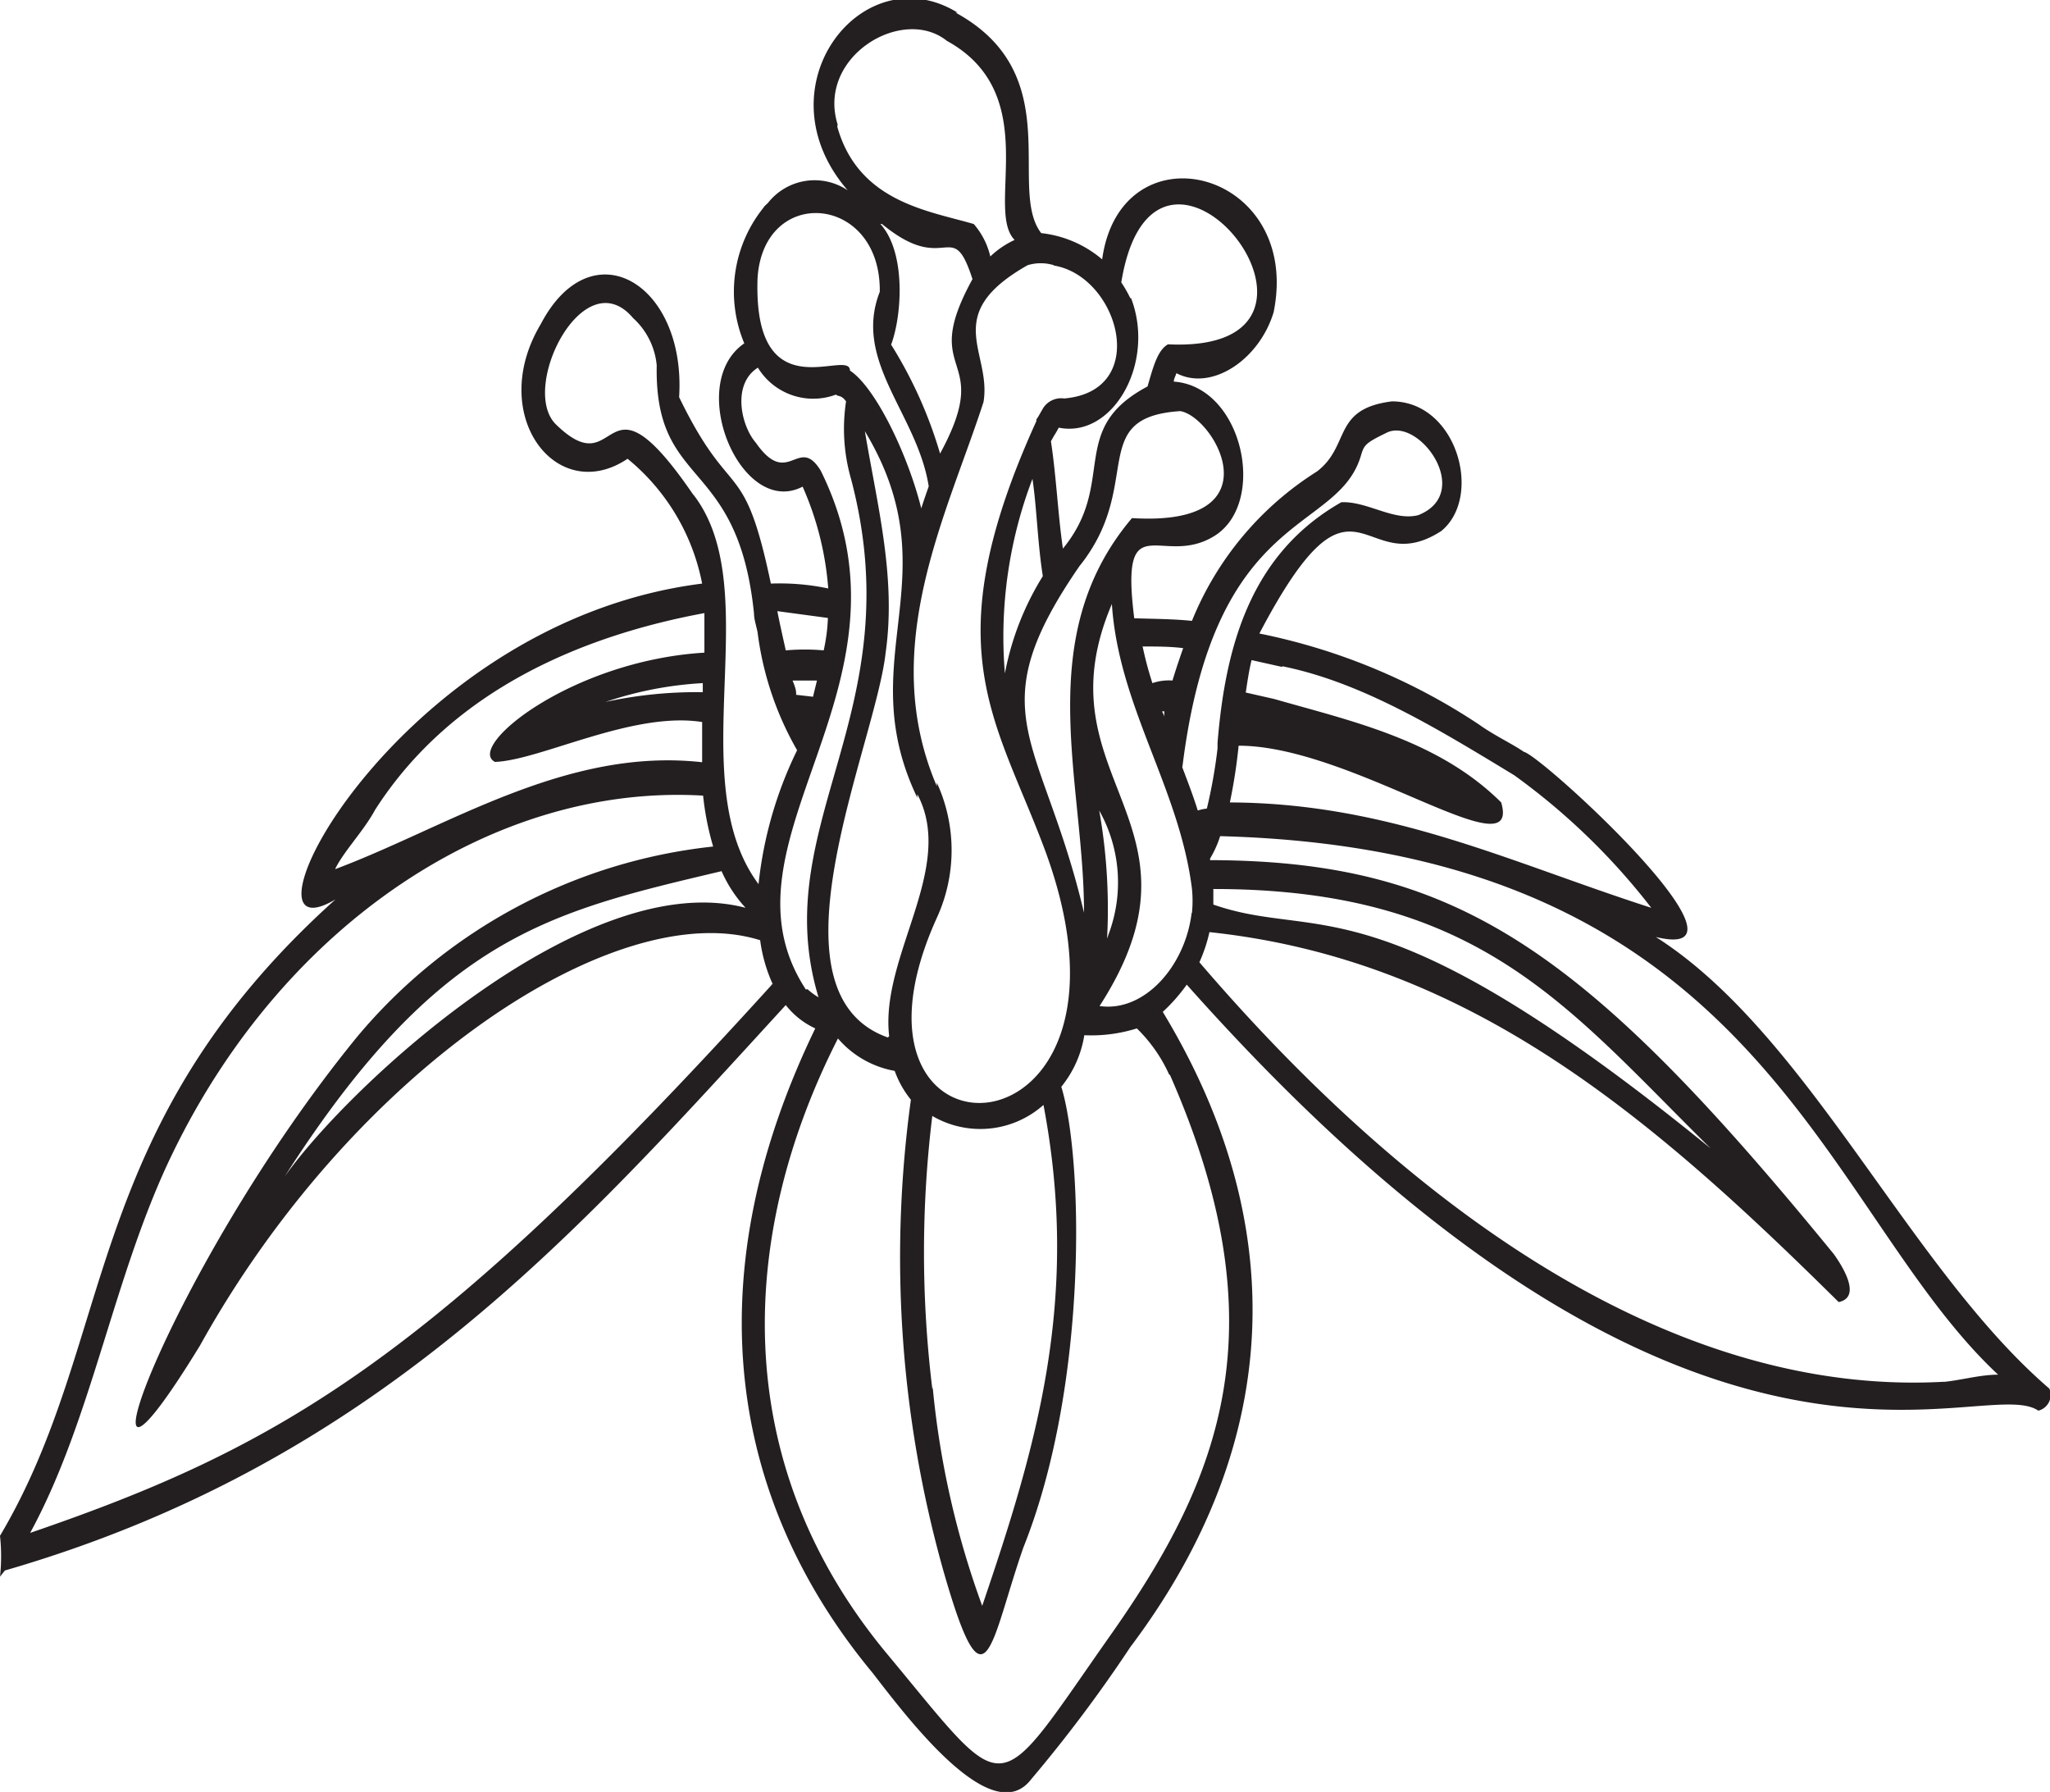 <svg xmlns="http://www.w3.org/2000/svg" viewBox="0 0 63.24 55.27"><defs><style>.cls-1{fill:#231f20;}</style></defs><title>icon</title><g id="Layer_2" data-name="Layer 2"><g id="Layer_1-2" data-name="Layer 1"><path class="cls-1" d="M37.43,27.42c8.22,0,10.93,3.65,15.34,8C42.42,27,40.72,29.05,37.43,27.9v-.48m22.51,15.2C51.37,43.08,43.27,37,37,29.68a4.83,4.83,0,0,0,.31-.93c8,.85,13.63,5.69,19.41,11.41.6-.12.32-.82-.15-1.48-7.7-9.42-11.64-12.13-19.24-12.15a.43.43,0,0,1,0-.05,3.2,3.2,0,0,0,.31-.69c16.72.44,18.54,11.52,24,16.61-.54,0-1.09.16-1.65.22m-23.51-19c1-8,4.8-7.12,5.51-9.59.09-.3.14-.37.76-.67,1-.55,2.74,1.84,1,2.53-.76.19-1.56-.43-2.37-.4-2.82,1.6-3.58,4.48-3.82,7.42v0c0,.05,0,.11,0,.17h0a15.81,15.81,0,0,1-.33,1.86,1.27,1.27,0,0,0-.28.06c-.14-.45-.31-.89-.48-1.34m.29,4.5c-.19,1.61-1.44,3.07-2.84,2.87,3.67-5.69-1.92-7,.38-12.4.21,3.17,2.08,5.67,2.47,8.78a3.76,3.76,0,0,1,0,.75m-2.63,1A17.41,17.41,0,0,0,33.91,25a4.53,4.53,0,0,1,.29,3.81v0a2.49,2.49,0,0,1-.11.29m2,4.05,0,0c3.41,7.75,1.6,12.39-1.78,17.21h0c-3.7,5.25-3.11,5.26-6.93.67-5-6-4.55-13.07-1.53-19a3,3,0,0,0,1.75,1,3.07,3.07,0,0,0,.5.89,35.64,35.64,0,0,0,1,14.52c1.31,4.59,1.44,2.24,2.47-.71,2-5,1.85-12,1.17-14.21a3.36,3.36,0,0,0,.71-1.59,4.71,4.71,0,0,0,1.62-.21,4.66,4.66,0,0,1,1,1.43M24.86,30.52c-3-4.58,3.76-9.33.46-16-.69-1.13-1,.57-2-.86-.47-.54-.74-1.82.06-2.32a2,2,0,0,0,2.41.83c.06.07.16,0,.31.21a5.6,5.6,0,0,0,.15,2.38c1.91,7.2-2.61,10.66-1,16a2,2,0,0,1-.34-.25m-1.08-.16C13.34,41.93,8.63,44.64.93,47.28c1.93-3.54,2.58-8,4.41-11.74,3.44-7.07,9.94-11.38,16.35-11A8.67,8.67,0,0,0,22,26.11,16.62,16.62,0,0,0,11,32C5.14,39.19,1.83,48.59,6.17,41.5,10.89,33,19,27.6,23.45,29a4.78,4.78,0,0,0,.39,1.36l-.06,0m-2.1-9.29c0,.09,0,.19,0,.28a13.17,13.17,0,0,0-3,.3,11.24,11.24,0,0,1,3-.58M10.34,26.8c.27-.55.88-1.17,1.23-1.82,2.4-3.75,6.49-5.39,10.16-6.07,0,.4,0,.81,0,1.22-4.12.25-7.37,2.91-6.46,3.37,1.4-.05,4.25-1.57,6.39-1.23,0,.42,0,.83,0,1.24-4.2-.47-7.86,2-11.3,3.29M23,28c-4.91-1.29-12.18,5.42-14.22,8.29,4.74-7.4,8.11-8.15,13.48-9.42A4.09,4.09,0,0,0,23,28M21.38,15.25c-2.85-4.16-2.22-.21-4.22-2.15C16,12,18,8,19.53,9.81l0,0a2.25,2.25,0,0,1,.73,1.47v-.07c-.1,3.92,2.5,2.82,3,7.71,0,.18.07.38.11.58a9.74,9.74,0,0,0,1.22,3.64,12.31,12.31,0,0,0-1.19,4.13c-2.39-3.21.26-9.06-2-12M25.2,21l-.12.49-.52-.06c0-.11,0-.17-.11-.44h.75m.34-1.93a5.5,5.5,0,0,1-.13,1,6.53,6.53,0,0,0-1.17,0c-.1-.45-.19-.85-.26-1.21ZM23.37,8.57C23.56,5.69,27.18,6,27.14,9c-.84,2.15,1.16,3.77,1.51,6-.08.23-.16.46-.23.68C28,14,27,11.94,26.22,11.43c0-.72-3,1.34-2.85-2.86m2.47-4.73c-.65-2.09,2-3.68,3.37-2.58,3,1.65,1.16,5.2,2.09,6.14a2.77,2.77,0,0,0-.75.51,2.34,2.34,0,0,0-.51-1h0c-1.4-.41-3.56-.68-4.21-3m1.38,3c2,1.65,2.15-.28,2.79,1.7-1.69,3.07.71,2.24-1,5.38a13.46,13.46,0,0,0-1.51-3.36c.34-.91.46-2.85-.33-3.72M27.39,32C23.47,30.61,27,23,27.32,20.14c.33-2.32-.25-4.52-.64-6.84,2.71,4.5-.45,7,1.62,11.31a.49.49,0,0,1,0-.11c1.2,2.27-1.16,5-.87,7.46m1.33,10.87a34.65,34.65,0,0,1,0-8.41,2.93,2.93,0,0,0,3.43-.34c1.14,6-.22,10.54-1.89,15.45a26.92,26.92,0,0,1-1.53-6.77v.07M32.51,8.19h0c2,.33,3,3.87.32,4.1a.66.66,0,0,0-.68.35c-.06.1-.11.2-.18.3h0l0,.05,0,0c-3.18,7-1.26,9.14.27,13.24h0v0h0c3.63,9.85-7,10.15-3.34,2.08a5,5,0,0,0,0-4.17s0,.07,0,.11c-1.83-4.27.31-8.36,1.44-11.85C30.6,10.85,29,9.71,31.7,8.18a1.38,1.38,0,0,1,.81,0m.18,4.92,0,0,0,0h0M34.87,9.2a3.9,3.9,0,0,0-.28-.49c1.06-6.48,7.92,2.22,1.44,1.91-.33.19-.46.72-.63,1.3-2.49,1.32-.93,2.95-2.61,5-.15-1-.2-2.19-.37-3.31l.09-.16,0,0s.09-.14.15-.26c1.67.34,3-2,2.23-4M31,20.77a13.65,13.65,0,0,1,.85-6c.13.85.16,2,.32,3a8.73,8.73,0,0,0-1.17,3m5.41-8.09c1.07.18,3,3.58-1.49,3.3-3.12,3.69-1.47,8.14-1.48,12.17-1.3-5.5-3.33-6.11-.07-10.79l-.06.09c2-2.51.2-4.58,3.1-4.77m-.49,9.24a1.55,1.55,0,0,0,0,.21h0c0-.07-.05-.13-.07-.19l.12,0m-.72-2c.45,0,.83,0,1.25.05-.06.17-.22.63-.33,1a1.58,1.58,0,0,0-.62.08,11.1,11.1,0,0,1-.31-1.17h0m4.32.65c2.47.5,4.81,1.94,7.15,3.36h0A20.46,20.46,0,0,1,50.94,28c-4.33-1.39-8.06-3.23-13-3.25A16.56,16.56,0,0,0,38.21,23c3.51,0,8.74,3.93,8.1,1.75-1.94-1.93-4.63-2.51-7-3.19l-.88-.2c.05-.33.1-.68.18-1l.94.21M63.22,42.83c-4.33-3.72-7.44-10.94-12.14-13.93,3.5.85-3.51-5.59-4.07-5.71h0c-.33-.23-.84-.47-1.31-.79l0,0-.07-.05h0a19,19,0,0,0-6.78-2.81c3-5.71,3.14-1.57,5.61-3.16,1.3-1.06.48-4-1.52-4-1.85.23-1.27,1.36-2.31,2.16a9.78,9.78,0,0,0-3.86,4.61c-.58-.06-1.17-.06-1.78-.08-.45-3.59.87-1.52,2.49-2.55s.86-4.6-1.27-4.75c0-.09.06-.18.08-.26,1.09.57,2.56-.42,3-1.88C40.18,5.23,34.58,3.83,34,8a3.49,3.49,0,0,0-1.88-.81c-1.06-1.37.84-4.9-2.64-6.8l.06,0c-2.92-1.8-6.15,2.29-3.39,5.48a1.83,1.83,0,0,0-2.46.39l0,0-.16.15.06-.05a4.13,4.13,0,0,0-.63,4.23c-1.84,1.27-.09,5.4,1.8,4.42a9.5,9.5,0,0,1,.79,3.14A7.28,7.28,0,0,0,23.78,18c-.84-4-1.21-2.41-2.83-5.75C21.17,8.75,18.25,7,16.68,10c-1.67,2.8.49,5.62,2.68,4.15A6.59,6.59,0,0,1,21.66,18c-9.53,1.2-14.72,11.77-11.31,9.74C2.45,34.84,3.62,41.27,0,47.37a5.81,5.81,0,0,1,0,1.26l.15-.19C11.61,45.12,17.78,38.05,24.24,31a2.47,2.47,0,0,0,.91.72c-3.87,8-2.46,14.78,1.77,19.88,1.18,1.53,3.7,4.83,4.89,3.28h0a43.81,43.81,0,0,0,3.06-4.08l0,0c4.75-6.31,4.93-13.1,1-19.59a5.43,5.43,0,0,0,.74-.84C52.28,48,61.11,42.3,62.88,43.51a.5.5,0,0,0,.34-.68"></path></g></g></svg>